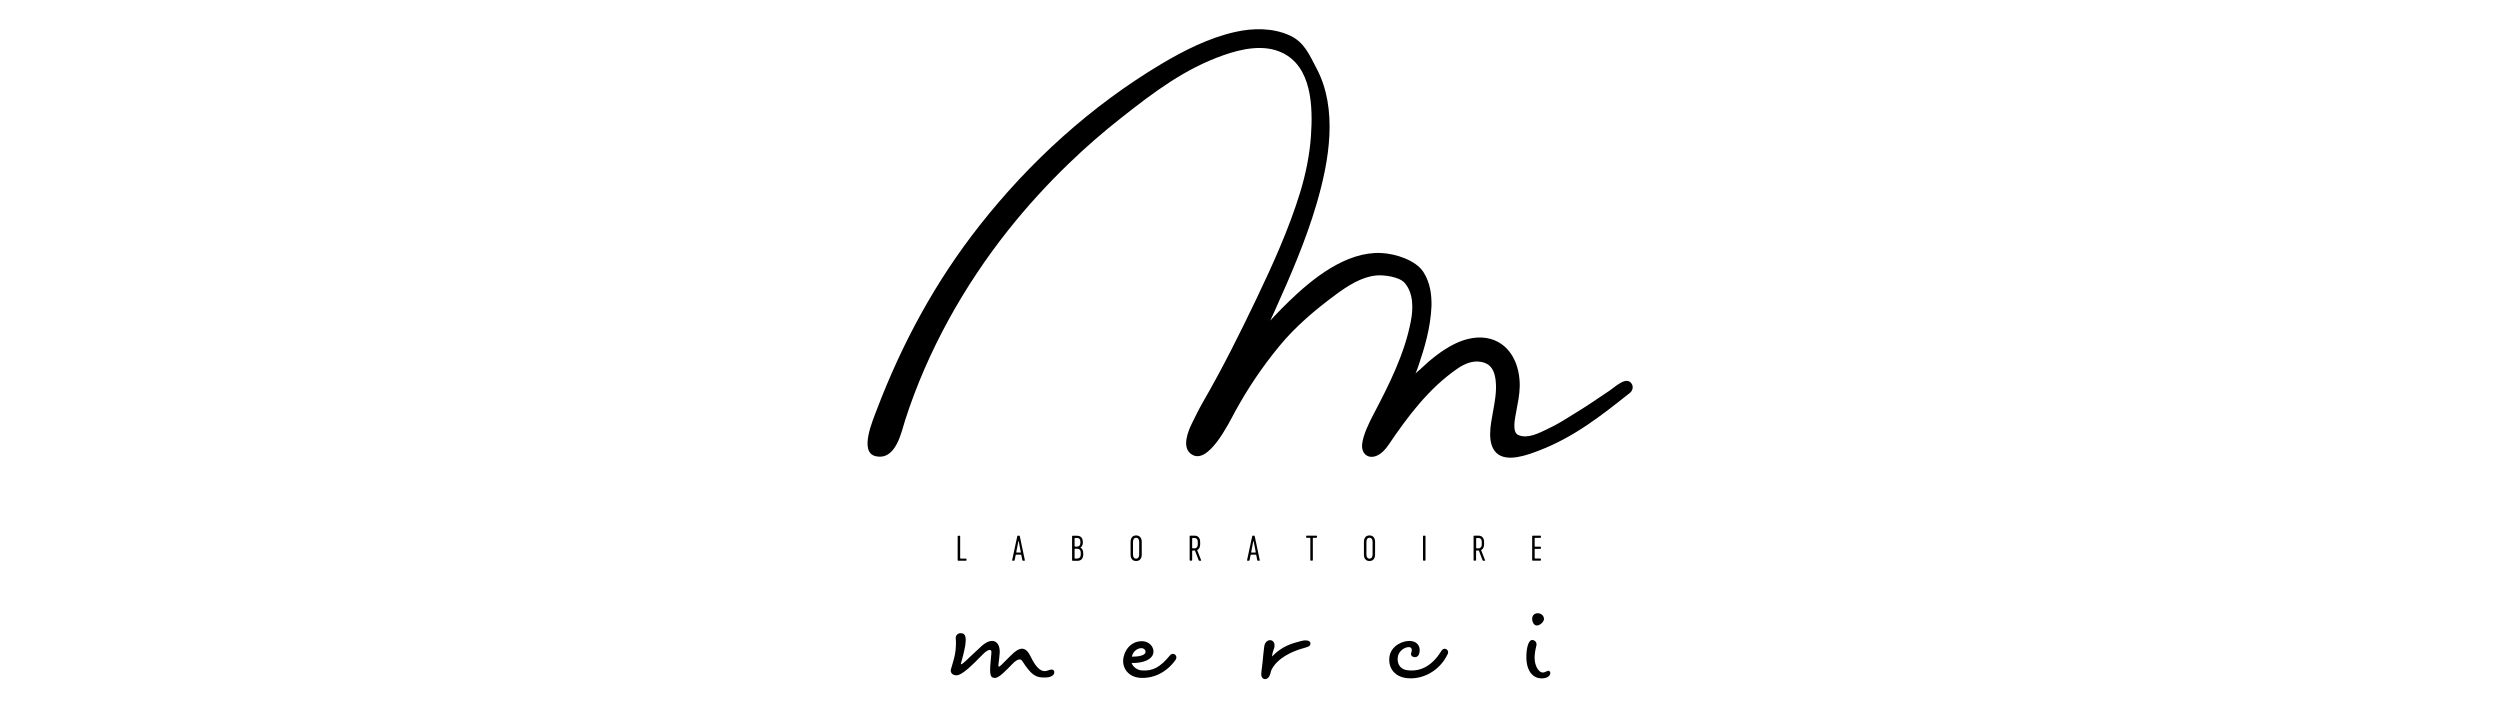 <?xml version="1.0" encoding="utf-8"?>
<!-- Generator: Adobe Illustrator 25.3.1, SVG Export Plug-In . SVG Version: 6.00 Build 0)  -->
<svg version="1.1" id="レイヤー_1" xmlns="http://www.w3.org/2000/svg" xmlns:xlink="http://www.w3.org/1999/xlink" x="0px"
	 y="0px" viewBox="0 0 300 85" style="enable-background:new 0 0 300 85;" xml:space="preserve">
<g>
	<g>
		<path d="M195.77,46.01c-0.62-0.9-1.98,0.44-2.57,0.83c-1.32,0.87-2.54,1.74-3.89,2.56c-1.42,0.87-2.26,1.46-3.77,2.16
			c-0.84,0.39-2.23,1.14-3.35,0.64c-0.8-0.35-0.35-2.17-0.25-2.76c0.19-1.04,0.41-2.04,0.43-3.1c0.03-2.43-1-4.94-3.47-5.66
			c-1.44-0.42-3.04-0.07-4.41,0.62c-1.51,0.76-2.89,1.89-4.11,3.06c-0.13,0.12-0.47,0.35-0.53,0.52c0.11-0.28,0.21-0.56,0.32-0.85
			c0.79-2.32,1.5-4.7,1.61-7.32c0.02-1.3-0.13-2.74-0.96-4.05c-0.92-1.45-3.39-2.23-5.1-2.3c-4.18-0.18-8.19,3.03-11.08,5.84
			c-0.56,0.54-1.11,1.1-1.65,1.67c-0.19,0.2-0.37,0.41-0.56,0.61c0.19-0.42,0.39-0.85,0.58-1.27c1.87-4.16,3.7-8.38,4.98-12.75
			c1.52-5.17,2.58-11.37,0-16.25c-0.9-1.7-1.48-3.16-3.23-3.96c-2-0.91-4.36-0.91-6.56-0.41c-3.11,0.7-6.11,2.21-8.86,3.85
			c-8.39,5.01-15.75,11.69-21.79,19.37c-5.31,6.74-9.32,14.17-12.34,22.12c-0.49,1.3-2.14,5.1-0.14,5.56
			c2.47,0.57,3.11-2.98,3.56-4.36c2.67-8.28,7.04-16.06,12.36-22.77c2.24-2.82,4.67-5.48,7.26-7.98c2.02-1.95,4.14-3.8,6.35-5.53
			c3.91-3.08,7.55-5.83,12.2-7.47c2.29-0.81,4.88-1.32,7.02-0.32c3.59,1.67,3.75,6.42,3.49,10.07c-0.16,2.24-0.62,4.51-1.3,6.73
			c-1.35,4.39-3.27,8.63-5.26,12.79c-2.02,4.22-3.99,8.18-6.43,12.41c-0.47,0.82-0.88,1.67-1.3,2.52c-0.48,0.97-1.16,2.74-0.19,3.57
			c2.05,1.76,4.69-3.75,5.38-5.01c1.53-2.78,3.18-5.27,5.32-7.87c1.94-2.36,4.32-4.36,6.78-6.18c1.41-1.04,3.05-2.1,4.8-2.28
			c0.97-0.1,2.81,0.16,3.44,0.88c1.07,1.22,1.05,3.07,0.75,4.61c-0.75,3.92-2.6,7.59-4.49,11.19c-0.51,0.97-1.23,2.43-1.35,3.53
			c-0.17,1.49,1.21,2.13,2.5,0.91c0.25-0.24,0.47-0.51,0.66-0.79c2.32-3.43,4.83-6.78,8.25-9.14c0.43-0.3,0.89-0.55,1.38-0.71
			c0.71-0.23,1.54-0.22,2.19,0.13c0.74,0.4,0.98,1.31,1.05,2.11c0.12,1.23-0.12,2.46-0.34,3.68c-0.26,1.43-0.76,3.74,0.41,4.88
			c1.24,1.21,3.79,0.24,5.16-0.29c4.14-1.59,7.38-4.13,10.84-6.88C195.93,46.9,196.05,46.37,195.77,46.01z"/>
	</g>
	<path d="M121.28,78.68c1.12-1.16,1.82-1.1,2.4,0.11c0.7,1.47,1.37,1.98,2.13,1.64c0.39-0.15,0.73-0.11,0.7,0.28
		c0.01,0.29-0.39,0.62-1.22,0.59c-1,0.01-1.54-0.3-2.62-1.98c-0.15-0.25-0.49-0.36-1.2,0.37c-0.71,0.73-1.57,1.65-2.05,1.66
		c-0.73,0.01-0.69-0.57-0.45-3.03c0.04-0.43-0.32-0.52-1.03,0.2c-1.31,1.34-2.5,2.51-3.15,2.52c-0.59,0-0.8-0.43-0.66-0.79
		c0.09-0.33,0.41-1.31,0.48-1.82c0.11-0.54,0.13-1.5,0.08-1.82c-0.05-0.29,0.22-0.69,0.67-0.62c0.62,0.03,0.56,0.75,0.47,1.47
		c-0.13,0.76-0.43,1.87-0.52,2.16c-0.07,0.43,0.92-0.69,2.47-2.08c1.35-1.22,2.28-0.52,2.18,0.85c-0.07,0.97-0.22,1.52-0.12,1.59
		C119.94,80.08,120.16,79.77,121.28,78.68z"/>
	<path d="M135.79,79.56c0.14,0.39,0.58,0.84,1.22,0.89c1.34,0.1,2.22-0.39,3.38-1.8c0.39-0.47,1.04,0.02,0.66,0.56
		c-1.09,1.51-2.66,2.23-4.22,2.13c-1.42-0.09-2.28-1.2-2-2.5c0.24-1.13,1.12-1.9,2.16-1.9c0.83-0.02,1.51,0.62,1.42,1.37
		C138.31,79.07,137.34,79.59,135.79,79.56z M135.82,78.8c0.76,0.01,1.53-0.14,1.63-0.48c0.09-0.3-0.2-0.65-0.73-0.51
		C136.24,77.94,135.93,78.34,135.82,78.8z"/>
	<path d="M156.18,77.85c-0.98,0.29-2.97,1.07-3.66,2.66c-0.1,0.56-0.26,0.85-0.57,0.96c-0.28,0.1-0.66-0.1-0.59-0.69
		c0.02-0.32,0-0.07,0.14-1.24c0.07-0.73,0.15-1.59,0.21-1.97c0.15-1.07,1.44-0.97,1.21,0.13c-0.15,0.39-0.25,0.77-0.28,1.08
		c1.24-1.28,2.41-1.57,3.47-1.85c0.61-0.17,1.11-0.07,1.14,0.24C157.28,77.61,156.86,77.64,156.18,77.85z"/>
	<path d="M169.37,78.28c0.07-0.23,0.1-0.57-0.24-0.62c-0.48-0.06-1.2,0.38-1.37,1.05c-0.17,0.77,0.14,1.58,1.09,1.71
		c1.52,0.22,2.96-0.44,4.1-2.29c0.38-0.61,1.04-0.1,0.76,0.38c-0.97,2.05-3.1,3.12-5,2.85c-1.36-0.19-2.2-1.23-1.96-2.65
		c0.24-1.25,1.65-1.91,2.61-1.78c0.93,0.12,1.14,0.91,0.93,1.54C170.09,79.14,169.09,78.87,169.37,78.28z"/>
	<path d="M185.32,80.67c0.17-0.07,0.3-0.13,0.43-0.17c0.4-0.07,0.46,0.69-0.33,0.86c-1.19,0.26-2.35-0.56-2.25-2.78
		c0.03-0.89,0.26-1.78,0.69-1.78c0.43,0,0.59,0.43,0.5,0.69c-0.07,0.26-0.16,0.69-0.2,1.19C184.09,80.18,184.85,80.87,185.32,80.67z
		 M183.9,73.99c0.27-0.67,1.4-0.47,1.38,0.34c-0.07,0.34-0.49,0.73-0.86,0.73C183.96,75.06,183.77,74.36,183.9,73.99z"/>
	<g>
		<g>
			<path d="M115.98,67.11v0.1c0,0.06-0.02,0.08-0.08,0.08H115c-0.06,0-0.08-0.02-0.08-0.08v-2.84c0-0.06,0.02-0.08,0.08-0.08h0.14
				c0.06,0,0.08,0.02,0.08,0.08v2.58c0,0.06,0.02,0.08,0.08,0.08h0.6C115.96,67.02,115.98,67.05,115.98,67.11z"/>
			<path d="M122.07,64.36c0.01-0.07,0.04-0.08,0.1-0.08h0.11c0.06,0,0.09,0.01,0.1,0.08l0.6,2.85c0.01,0.06-0.02,0.08-0.06,0.08
				h-0.15c-0.05,0-0.08-0.02-0.09-0.08l-0.12-0.59c-0.01-0.05-0.03-0.06-0.08-0.06h-0.52c-0.05,0-0.07,0.01-0.08,0.06l-0.12,0.59
				c-0.01,0.06-0.04,0.08-0.09,0.08h-0.15c-0.04,0-0.07-0.02-0.06-0.08L122.07,64.36z M121.99,66.3h0.48c0.02,0,0.04-0.01,0.03-0.04
				l-0.25-1.29c-0.01-0.03-0.04-0.03-0.05,0l-0.25,1.29C121.95,66.29,121.97,66.3,121.99,66.3z"/>
			<path d="M128.65,67.21v-2.84c0-0.06,0.02-0.08,0.08-0.08h0.52c0.43,0,0.69,0.26,0.69,0.75v0.09c0,0.37-0.2,0.53-0.29,0.59
				c0.22,0.08,0.34,0.34,0.34,0.69v0.13c0,0.5-0.26,0.76-0.71,0.76h-0.55C128.67,67.29,128.65,67.27,128.65,67.21z M129.23,65.59
				c0.25,0,0.42-0.14,0.42-0.47v-0.1c0-0.32-0.17-0.47-0.42-0.47h-0.2c-0.06,0-0.08,0.02-0.08,0.08v0.88c0,0.06,0.02,0.08,0.08,0.08
				H129.23z M129.26,67.02c0.25,0,0.43-0.14,0.43-0.5v-0.17c0-0.36-0.18-0.5-0.43-0.5h-0.23c-0.06,0-0.08,0.02-0.08,0.08v1.02
				c0,0.06,0.02,0.08,0.08,0.08H129.26z"/>
			<path d="M135.67,66.54v-1.51c0-0.51,0.26-0.78,0.67-0.78c0.41,0,0.67,0.28,0.67,0.78v1.51c0,0.51-0.26,0.78-0.67,0.78
				C135.92,67.33,135.67,67.05,135.67,66.54z M136.7,66.54v-1.51c0-0.34-0.16-0.5-0.37-0.5c-0.2,0-0.37,0.16-0.37,0.5v1.51
				c0,0.34,0.16,0.5,0.37,0.5C136.54,67.04,136.7,66.88,136.7,66.54z"/>
			<path d="M144.1,67.29h-0.17c-0.05,0-0.08-0.02-0.09-0.06l-0.45-1.17h-0.01h-0.24c-0.06,0-0.08,0.02-0.08,0.08v1.06
				c0,0.06-0.02,0.08-0.08,0.08h-0.14c-0.06,0-0.08-0.02-0.08-0.08v-2.84c0-0.06,0.02-0.08,0.08-0.08h0.53
				c0.38,0,0.65,0.26,0.65,0.76v0.28c0,0.35-0.14,0.59-0.36,0.69l0.47,1.2C144.16,67.26,144.14,67.29,144.1,67.29z M143.14,65.8
				h0.22c0.18,0,0.37-0.14,0.37-0.47v-0.3c0-0.33-0.18-0.47-0.37-0.47h-0.22c-0.06,0-0.08,0.02-0.08,0.08v1.09
				C143.06,65.78,143.08,65.8,143.14,65.8z"/>
			<path d="M150.26,64.36c0.01-0.07,0.04-0.08,0.1-0.08h0.11c0.06,0,0.09,0.01,0.1,0.08l0.6,2.85c0.01,0.06-0.02,0.08-0.06,0.08
				h-0.15c-0.05,0-0.08-0.02-0.09-0.08l-0.12-0.59c-0.01-0.05-0.03-0.06-0.08-0.06h-0.52c-0.05,0-0.07,0.01-0.08,0.06l-0.12,0.59
				c-0.01,0.06-0.04,0.08-0.09,0.08h-0.15c-0.04,0-0.07-0.02-0.06-0.08L150.26,64.36z M150.18,66.3h0.48c0.02,0,0.04-0.01,0.03-0.04
				l-0.25-1.29c-0.01-0.03-0.04-0.03-0.05,0l-0.25,1.29C150.14,66.29,150.16,66.3,150.18,66.3z"/>
			<path d="M158.04,64.36v0.1c0,0.06-0.02,0.08-0.08,0.08h-0.34c-0.06,0-0.08,0.02-0.08,0.08v2.58c0,0.06-0.02,0.08-0.08,0.08h-0.14
				c-0.06,0-0.08-0.02-0.08-0.08v-2.58c0-0.06-0.02-0.08-0.08-0.08h-0.34c-0.06,0-0.08-0.02-0.08-0.08v-0.1
				c0-0.06,0.02-0.08,0.08-0.08h1.14C158.01,64.28,158.04,64.3,158.04,64.36z"/>
			<path d="M163.67,66.54v-1.51c0-0.51,0.26-0.78,0.67-0.78c0.41,0,0.67,0.28,0.67,0.78v1.51c0,0.51-0.26,0.78-0.67,0.78
				C163.93,67.33,163.67,67.05,163.67,66.54z M164.71,66.54v-1.51c0-0.34-0.16-0.5-0.37-0.5s-0.37,0.16-0.37,0.5v1.51
				c0,0.34,0.16,0.5,0.37,0.5S164.71,66.88,164.71,66.54z"/>
			<path d="M170.76,64.36c0-0.06,0.02-0.08,0.08-0.08h0.14c0.06,0,0.08,0.02,0.08,0.08v2.84c0,0.06-0.02,0.08-0.08,0.08h-0.14
				c-0.06,0-0.08-0.02-0.08-0.08V64.36z"/>
			<path d="M178.18,67.29H178c-0.05,0-0.08-0.02-0.09-0.06l-0.45-1.17h-0.01h-0.24c-0.06,0-0.08,0.02-0.08,0.08v1.06
				c0,0.06-0.02,0.08-0.08,0.08h-0.14c-0.06,0-0.08-0.02-0.08-0.08v-2.84c0-0.06,0.02-0.08,0.08-0.08h0.53
				c0.38,0,0.65,0.26,0.65,0.76v0.28c0,0.35-0.14,0.59-0.36,0.69l0.47,1.2C178.24,67.26,178.22,67.29,178.18,67.29z M177.22,65.8
				h0.22c0.18,0,0.37-0.14,0.37-0.47v-0.3c0-0.33-0.18-0.47-0.37-0.47h-0.22c-0.06,0-0.08,0.02-0.08,0.08v1.09
				C177.14,65.78,177.16,65.8,177.22,65.8z"/>
			<path d="M184.16,65.52c0,0.06,0.02,0.08,0.08,0.08h0.59c0.06,0,0.08,0.02,0.08,0.08v0.1c0,0.06-0.02,0.08-0.08,0.08h-0.59
				c-0.06,0-0.08,0.02-0.08,0.08v1c0,0.06,0.02,0.08,0.08,0.08h0.59c0.06,0,0.08,0.02,0.08,0.08v0.1c0,0.06-0.02,0.08-0.08,0.08
				h-0.89c-0.06,0-0.08-0.02-0.08-0.08v-2.84c0-0.06,0.02-0.08,0.08-0.08h0.89c0.06,0,0.08,0.02,0.08,0.08v0.1
				c0,0.06-0.02,0.08-0.08,0.08h-0.59c-0.06,0-0.08,0.02-0.08,0.08V65.52z"/>
		</g>
	</g>
</g>
</svg>
